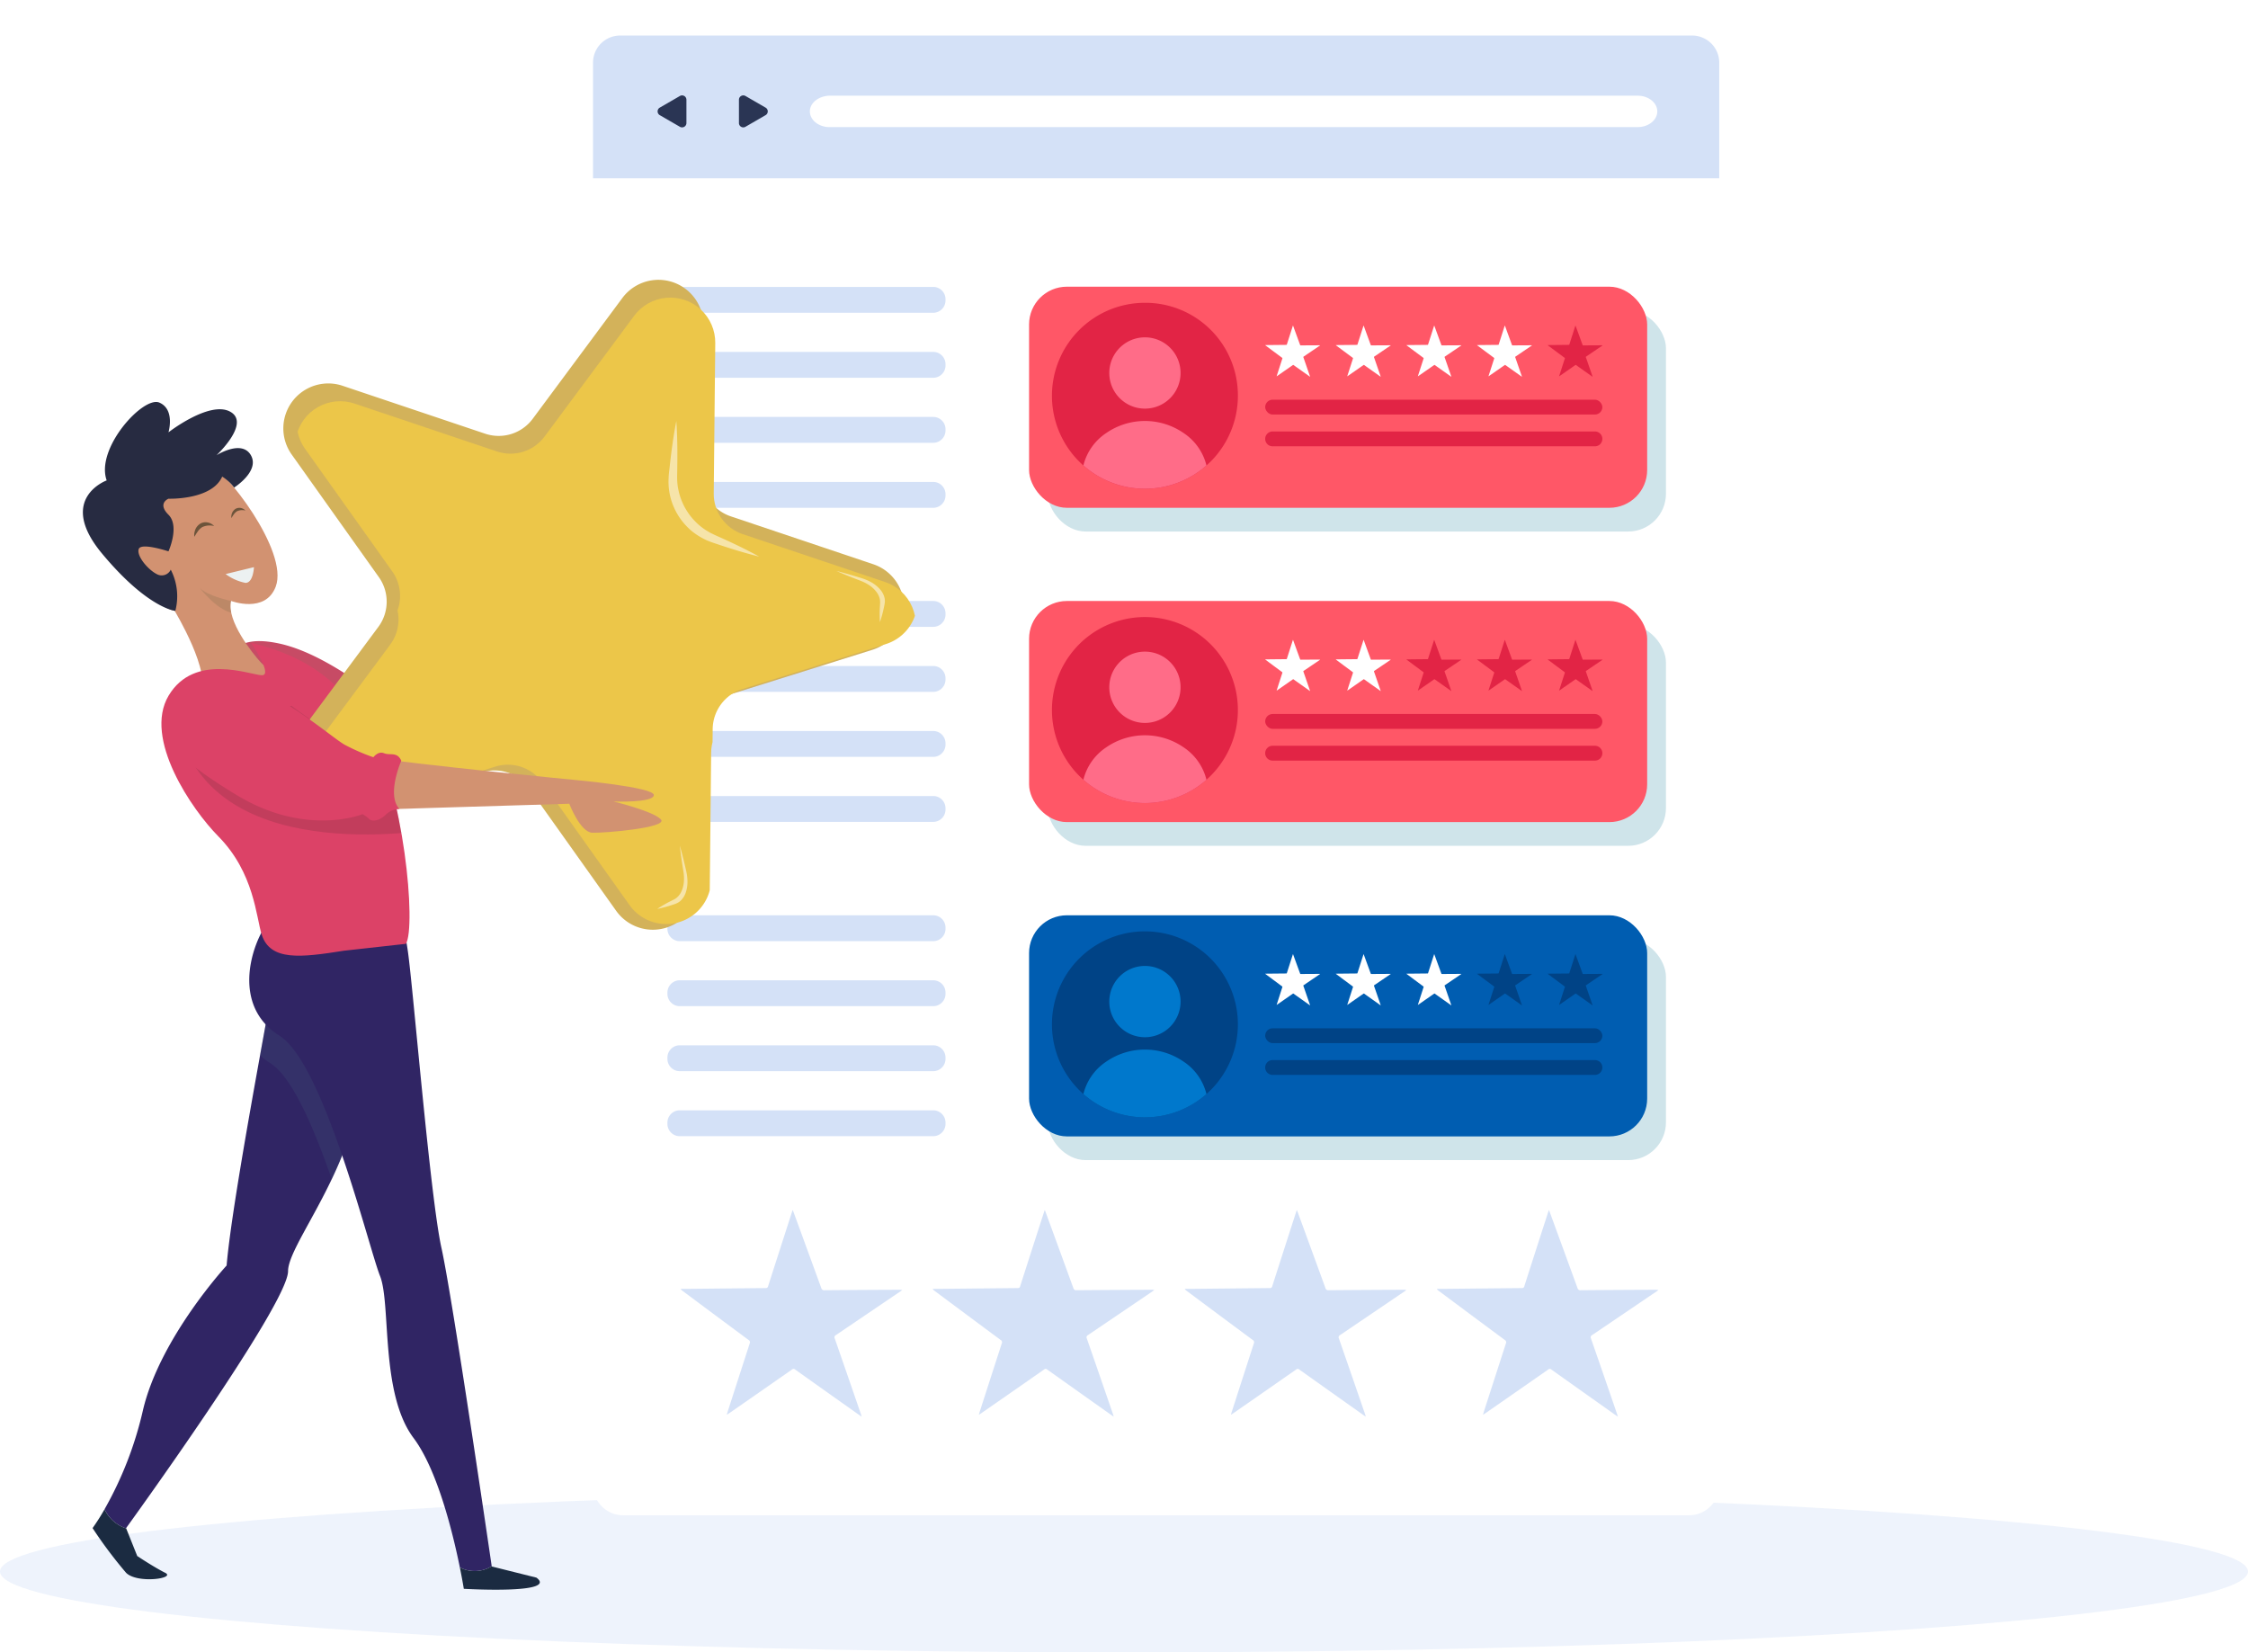 <svg xmlns="http://www.w3.org/2000/svg" xmlns:xlink="http://www.w3.org/1999/xlink" width="379.623" height="279.015" viewBox="0 0 379.623 279.015">
  <defs>
    <filter id="Rectangle_1980" x="91.146" y="0" width="208.186" height="264.865" filterUnits="userSpaceOnUse">
      <feOffset dy="3" input="SourceAlpha"/>
      <feGaussianBlur stdDeviation="3" result="blur"/>
      <feFlood flood-opacity="0.161"/>
      <feComposite operator="in" in2="blur"/>
      <feComposite in="SourceGraphic"/>
    </filter>
    <clipPath id="clip-path">
      <path id="Path_12005" data-name="Path 12005" d="M388.81,420.585a61.455,61.455,0,0,0,6.463-16.624c2.83-12.264,14.151-24.528,14.151-24.528.944-11.321,7.547-45.284,7.547-46.227,0,0,8.491-16.038,14.151,3.774s-11.321,37.736-11.321,43.4-27.358,43.4-27.358,43.4l.019.047A6.112,6.112,0,0,1,388.81,420.585Z" transform="translate(-388.81 -327.077)" fill="#302564"/>
    </clipPath>
    <clipPath id="clip-path-2">
      <path id="Path_12013" data-name="Path 12013" d="M430.841,281.264s-4.389-2.287-5.687-3.692-5.815-7-5.005-10.355c0,0,5.8,2.2,7.543-2.409,2.27-6-8.684-19.979-11.361-20.763s-8.626-4.4-14.222.112,2.439,23.794,8.5,24.711c0,0,6.5,10.735,4.252,14.209,0,0,9.245,3.931,12.732,1.362S430.841,281.264,430.841,281.264Z" transform="translate(-400.22 -241.93)" fill="#d29271"/>
    </clipPath>
    <clipPath id="clip-path-3">
      <path id="Path_12016" data-name="Path 12016" d="M411.631,326.277c-7.344,1.16-12.449,1.785-13.914-2.705-.938-2.876-1.238-10.455-7.343-16.619-4.389-4.431-12.726-16.478-8.375-23.753s13.681-3.518,15.709-3.437-1.813-5.489-1.813-5.489h0c10.059,2.431,15.431,7.018,19.742,14.326,6.191,10.494,8.184,33.711,6.429,36.518Z" transform="translate(-380.777 -274.274)" fill="#dc4267"/>
    </clipPath>
    <clipPath id="clip-path-4">
      <path id="Path_12026" data-name="Path 12026" d="M355.149,216.068l-15.134,20.394a7.158,7.158,0,0,1-8.029,2.519l-24.072-8.09a7.593,7.593,0,0,0-8.607,11.6l14.719,20.7a7.158,7.158,0,0,1-.084,8.415l-15.134,20.394a7.594,7.594,0,0,0,8.372,11.77l24.231-7.6a7.157,7.157,0,0,1,7.976,2.681l14.72,20.694a7.593,7.593,0,0,0,13.781-4.324l.256-25.395a7.158,7.158,0,0,1,5.014-6.758l24.231-7.6a7.594,7.594,0,0,0,.145-14.443l-24.072-8.09a7.159,7.159,0,0,1-4.878-6.858l.256-25.394A7.593,7.593,0,0,0,355.149,216.068Z" transform="translate(-295.278 -209.984)" fill="#d3b25a"/>
    </clipPath>
  </defs>
  <g id="Group_9737" data-name="Group 9737" transform="translate(-10932.001 -17641.764)">
    <g id="Group_9736" data-name="Group 9736" transform="translate(10928.57 17553.791)">
      <g id="OBJECTS" transform="translate(3.43 93.973)">
        <ellipse id="Ellipse_434" data-name="Ellipse 434" cx="189.812" cy="13.657" rx="189.812" ry="13.657" transform="translate(0 245.701)" fill="#d4e1f7" opacity="0.41"/>
        <g id="Group_5928" data-name="Group 5928" transform="translate(100.146 0)">
          <g transform="matrix(1, 0, 0, 1, -100.15, -6)" filter="url(#Rectangle_1980)">
            <path id="Rectangle_1980-2" data-name="Rectangle 1980" d="M5.1,0h179.98a5.1,5.1,0,0,1,5.1,5.1V241.761a5.1,5.1,0,0,1-5.1,5.1H5.1a5.1,5.1,0,0,1-5.1-5.1V5.1A5.1,5.1,0,0,1,5.1,0Z" transform="translate(100.15 6)" fill="#fff"/>
          </g>
          <g id="Group_5870" data-name="Group 5870" transform="translate(0 0)">
            <path id="Path_7763" data-name="Path 7763" d="M338.135,147.661v19.524H147.949V147.661a4.584,4.584,0,0,1,4.583-4.583H333.551A4.584,4.584,0,0,1,338.135,147.661Z" transform="translate(-147.949 -143.077)" fill="#d4e1f7"/>
            <path id="Path_7764" data-name="Path 7764" d="M328.495,154.383H192.165c-1.8,0-3.36,1.1-3.439,2.536-.084,1.522,1.441,2.777,3.335,2.777H328.495c1.844,0,3.338-1.189,3.338-2.656h0C331.833,155.572,330.339,154.383,328.495,154.383Z" transform="translate(-152.107 -144.23)" fill="#fff"/>
            <path id="Path_7765" data-name="Path 7765" d="M164.959,157.034V159a.733.733,0,0,1-1.1.635l-1.7-.983-1.7-.984a.733.733,0,0,1,0-1.27l1.7-.984,1.7-.984a.734.734,0,0,1,1.1.635Z" transform="translate(-149.187 -144.225)" fill="#2a3554"/>
            <path id="Path_7766" data-name="Path 7766" d="M175.388,157.034V159a.733.733,0,0,0,1.1.635l1.7-.983,1.7-.984a.733.733,0,0,0,0-1.27l-1.7-.984-1.7-.984a.734.734,0,0,0-1.1.635Z" transform="translate(-150.747 -144.225)" fill="#2a3554"/>
          </g>
          <g id="Group_5871" data-name="Group 5871" transform="translate(12.565 42.447)">
            <path id="Path_7767" data-name="Path 7767" d="M206.934,194.708H163.906a2.082,2.082,0,0,1-1.965-2.182h0a2.082,2.082,0,0,1,1.965-2.182h43.029a2.082,2.082,0,0,1,1.965,2.182h0A2.082,2.082,0,0,1,206.934,194.708Z" transform="translate(-161.941 -190.344)" fill="#d4e1f7"/>
            <path id="Path_7768" data-name="Path 7768" d="M206.934,206.932H163.906a2.082,2.082,0,0,1-1.965-2.182h0a2.082,2.082,0,0,1,1.965-2.182h43.029a2.082,2.082,0,0,1,1.965,2.182h0A2.082,2.082,0,0,1,206.934,206.932Z" transform="translate(-161.941 -191.591)" fill="#d4e1f7"/>
            <path id="Path_7769" data-name="Path 7769" d="M206.934,219.156H163.906a2.082,2.082,0,0,1-1.965-2.182h0a2.082,2.082,0,0,1,1.965-2.182h43.029a2.082,2.082,0,0,1,1.965,2.182h0A2.082,2.082,0,0,1,206.934,219.156Z" transform="translate(-161.941 -192.837)" fill="#d4e1f7"/>
            <path id="Path_7770" data-name="Path 7770" d="M206.934,231.38H163.906a2.082,2.082,0,0,1-1.965-2.182h0a2.082,2.082,0,0,1,1.965-2.182h43.029A2.082,2.082,0,0,1,208.9,229.2h0A2.082,2.082,0,0,1,206.934,231.38Z" transform="translate(-161.941 -194.084)" fill="#d4e1f7"/>
          </g>
          <g id="Group_5872" data-name="Group 5872" transform="translate(12.565 95.48)">
            <path id="Path_7771" data-name="Path 7771" d="M206.934,253.763H163.906a2.082,2.082,0,0,1-1.965-2.182h0a2.082,2.082,0,0,1,1.965-2.182h43.029a2.082,2.082,0,0,1,1.965,2.182h0A2.082,2.082,0,0,1,206.934,253.763Z" transform="translate(-161.941 -249.399)" fill="#d4e1f7"/>
            <path id="Path_7772" data-name="Path 7772" d="M206.934,265.987H163.906a2.082,2.082,0,0,1-1.965-2.182h0a2.082,2.082,0,0,1,1.965-2.182h43.029a2.082,2.082,0,0,1,1.965,2.182h0A2.082,2.082,0,0,1,206.934,265.987Z" transform="translate(-161.941 -250.646)" fill="#d4e1f7"/>
            <path id="Path_7773" data-name="Path 7773" d="M206.934,278.211H163.906a2.082,2.082,0,0,1-1.965-2.182h0a2.082,2.082,0,0,1,1.965-2.182h43.029a2.082,2.082,0,0,1,1.965,2.182h0A2.082,2.082,0,0,1,206.934,278.211Z" transform="translate(-161.941 -251.892)" fill="#d4e1f7"/>
            <path id="Path_7774" data-name="Path 7774" d="M206.934,290.435H163.906a2.082,2.082,0,0,1-1.965-2.182h0a2.082,2.082,0,0,1,1.965-2.182h43.029a2.082,2.082,0,0,1,1.965,2.182h0A2.082,2.082,0,0,1,206.934,290.435Z" transform="translate(-161.941 -253.139)" fill="#d4e1f7"/>
          </g>
          <g id="Group_5873" data-name="Group 5873" transform="translate(12.565 148.55)">
            <path id="Path_7775" data-name="Path 7775" d="M206.934,312.861H163.906a2.082,2.082,0,0,1-1.965-2.182h0a2.083,2.083,0,0,1,1.965-2.183h43.029a2.083,2.083,0,0,1,1.965,2.183h0A2.082,2.082,0,0,1,206.934,312.861Z" transform="translate(-161.941 -308.496)" fill="#d4e1f7"/>
            <path id="Path_7776" data-name="Path 7776" d="M206.934,325.085H163.906a2.082,2.082,0,0,1-1.965-2.182h0a2.082,2.082,0,0,1,1.965-2.182h43.029A2.081,2.081,0,0,1,208.9,322.9h0A2.082,2.082,0,0,1,206.934,325.085Z" transform="translate(-161.941 -309.743)" fill="#d4e1f7"/>
            <path id="Path_7777" data-name="Path 7777" d="M206.934,337.309H163.906a2.082,2.082,0,0,1-1.965-2.182h0a2.082,2.082,0,0,1,1.965-2.182h43.029a2.081,2.081,0,0,1,1.965,2.182h0A2.082,2.082,0,0,1,206.934,337.309Z" transform="translate(-161.941 -310.989)" fill="#d4e1f7"/>
            <path id="Path_7778" data-name="Path 7778" d="M206.934,349.533H163.906a2.082,2.082,0,0,1-1.965-2.182h0a2.082,2.082,0,0,1,1.965-2.182h43.029a2.082,2.082,0,0,1,1.965,2.182h0A2.082,2.082,0,0,1,206.934,349.533Z" transform="translate(-161.941 -312.236)" fill="#d4e1f7"/>
          </g>
          <g id="Group_5889" data-name="Group 5889" transform="translate(73.635 148.55)">
            <rect id="Rectangle_1981" data-name="Rectangle 1981" width="104.379" height="37.334" rx="6.38" transform="translate(3.173 4.006)" fill="#cfe4ea"/>
            <g id="Group_5888" data-name="Group 5888">
              <rect id="Rectangle_1982" data-name="Rectangle 1982" width="104.379" height="37.335" rx="6.38" fill="#005db1"/>
              <g id="Group_5875" data-name="Group 5875" transform="translate(3.868 2.724)">
                <g id="Group_5874" data-name="Group 5874">
                  <path id="Path_7779" data-name="Path 7779" d="M265.648,327.227a15.7,15.7,0,0,1-26.089,11.764,15.815,15.815,0,0,1-1.711-1.768,15.7,15.7,0,1,1,27.8-10Z" transform="translate(-234.253 -311.53)" fill="#004386"/>
                </g>
                <path id="Path_7780" data-name="Path 7780" d="M257.069,324.039a6.019,6.019,0,1,1-6.019-6.019A6.019,6.019,0,0,1,257.069,324.039Z" transform="translate(-235.352 -312.192)" fill="#0078cc"/>
                <path id="Path_7781" data-name="Path 7781" d="M260.944,341.257a15.7,15.7,0,0,1-20.783,0,9.208,9.208,0,0,1,3.857-5.474,11.5,11.5,0,0,1,13.07,0A9.207,9.207,0,0,1,260.944,341.257Z" transform="translate(-234.856 -313.795)" fill="#0078cc"/>
              </g>
              <g id="Group_5886" data-name="Group 5886" transform="translate(39.873 6.549)">
                <g id="Group_5878" data-name="Group 5878">
                  <g id="Group_5877" data-name="Group 5877">
                    <g id="Group_5876" data-name="Group 5876">
                      <path id="Path_7782" data-name="Path 7782" d="M276.282,324.378c.011-.041.017-.071.026-.1q.466-1.447.935-2.893a.11.11,0,0,0-.049-.147q-1.393-1.032-2.782-2.068a.2.2,0,0,1-.065-.072h.2q1.678-.018,3.359-.034a.1.1,0,0,0,.107-.082q.5-1.559,1-3.115c.006-.021.013-.041.026-.078.015.038.027.063.037.089q.582,1.591,1.163,3.183a.117.117,0,0,0,.135.092c1.043-.008,2.085-.013,3.128-.019a.445.445,0,0,1,.132.014l-.067.048q-1.355.92-2.712,1.837a.1.1,0,0,0-.049.145q.552,1.59,1.1,3.179c.008.025.014.051.028.1l-.122-.083q-1.334-.945-2.665-1.891a.1.1,0,0,0-.135,0q-1.319.92-2.641,1.837Z" transform="translate(-274.347 -315.789)" fill="#fff"/>
                    </g>
                  </g>
                </g>
                <g id="Group_5881" data-name="Group 5881" transform="translate(11.925)">
                  <g id="Group_5880" data-name="Group 5880">
                    <g id="Group_5879" data-name="Group 5879">
                      <path id="Path_7783" data-name="Path 7783" d="M289.561,324.378c.011-.041.017-.071.026-.1q.466-1.447.935-2.893a.111.111,0,0,0-.049-.147q-1.393-1.032-2.782-2.068a.2.2,0,0,1-.065-.072h.2q1.678-.018,3.359-.034a.1.1,0,0,0,.107-.082q.5-1.559,1-3.115l.027-.078c.015.038.027.063.037.089q.582,1.591,1.162,3.183a.119.119,0,0,0,.136.092c1.043-.008,2.085-.013,3.127-.019a.449.449,0,0,1,.133.014l-.067.048q-1.355.92-2.712,1.837a.1.1,0,0,0-.048.145q.552,1.59,1.1,3.179c.008.025.014.051.028.1l-.122-.083q-1.334-.945-2.664-1.891a.1.1,0,0,0-.136,0q-1.32.92-2.642,1.837Z" transform="translate(-287.626 -315.789)" fill="#fff"/>
                    </g>
                  </g>
                </g>
                <g id="Group_5882" data-name="Group 5882" transform="translate(23.85)">
                  <path id="Path_7784" data-name="Path 7784" d="M302.84,324.378c.011-.041.017-.071.026-.1q.466-1.447.935-2.893a.11.11,0,0,0-.05-.147q-1.392-1.032-2.781-2.068a.2.2,0,0,1-.065-.072h.2q1.68-.018,3.359-.034a.1.1,0,0,0,.107-.082q.5-1.559,1-3.115l.027-.078c.015.038.027.063.037.089q.582,1.591,1.162,3.183a.118.118,0,0,0,.136.092c1.042-.008,2.084-.013,3.127-.019a.441.441,0,0,1,.132.014l-.066.048q-1.355.92-2.712,1.837a.1.1,0,0,0-.048.145q.552,1.59,1.1,3.179c.009.025.015.051.028.1l-.121-.083q-1.334-.945-2.665-1.891a.1.1,0,0,0-.135,0q-1.32.92-2.642,1.837Z" transform="translate(-300.905 -315.789)" fill="#fff"/>
                </g>
                <g id="Group_5884" data-name="Group 5884" transform="translate(35.774)">
                  <g id="Group_5883" data-name="Group 5883">
                    <path id="Path_7785" data-name="Path 7785" d="M316.118,324.378c.012-.041.018-.071.027-.1q.466-1.447.934-2.893a.109.109,0,0,0-.049-.147q-1.393-1.032-2.781-2.068a.2.2,0,0,1-.065-.072h.2q1.68-.018,3.359-.034a.1.1,0,0,0,.107-.082q.5-1.559,1-3.115l.027-.078c.015.038.027.063.037.089q.582,1.591,1.162,3.183a.118.118,0,0,0,.136.092c1.042-.008,2.084-.013,3.127-.019a.441.441,0,0,1,.132.014c-.023.016-.044.032-.067.048q-1.355.92-2.711,1.837a.1.1,0,0,0-.048.145q.552,1.59,1.1,3.179c.009.025.015.051.028.1l-.121-.083q-1.334-.945-2.665-1.891a.1.1,0,0,0-.135,0q-1.32.92-2.642,1.837Z" transform="translate(-314.184 -315.789)" fill="#004386"/>
                  </g>
                </g>
                <g id="Group_5885" data-name="Group 5885" transform="translate(47.699)">
                  <path id="Path_7786" data-name="Path 7786" d="M329.4,324.378c.012-.041.018-.071.027-.1q.466-1.447.934-2.893a.11.11,0,0,0-.049-.147q-1.393-1.032-2.781-2.068a.2.2,0,0,1-.065-.072h.2q1.68-.018,3.359-.034a.1.1,0,0,0,.108-.082q.5-1.559,1-3.115c.006-.021.014-.041.026-.078.016.038.028.063.037.089q.583,1.591,1.163,3.183a.118.118,0,0,0,.135.092c1.043-.008,2.085-.013,3.128-.019a.44.44,0,0,1,.132.014c-.022.016-.044.032-.067.048q-1.355.92-2.711,1.837a.1.1,0,0,0-.048.145q.552,1.59,1.1,3.179c.009.025.015.051.028.1l-.122-.083q-1.332-.945-2.664-1.891a.1.1,0,0,0-.135,0q-1.32.92-2.642,1.837Z" transform="translate(-327.463 -315.789)" fill="#004386"/>
                </g>
              </g>
              <g id="Group_5887" data-name="Group 5887" transform="translate(39.873 19.081)">
                <rect id="Rectangle_1983" data-name="Rectangle 1983" width="56.94" height="2.504" rx="1.252" transform="translate(0)" fill="#004386"/>
                <path id="Path_7787" data-name="Path 7787" d="M330.035,335.72H275.6a1.252,1.252,0,0,0-1.252,1.252h0a1.252,1.252,0,0,0,1.252,1.252h54.436a1.252,1.252,0,0,0,1.252-1.252h0A1.252,1.252,0,0,0,330.035,335.72Z" transform="translate(-274.347 -330.354)" fill="#004386"/>
              </g>
            </g>
          </g>
          <g id="Group_5908" data-name="Group 5908" transform="translate(73.635 42.409)">
            <rect id="Rectangle_1984" data-name="Rectangle 1984" width="104.379" height="37.334" rx="6.38" transform="translate(3.173 4.006)" fill="#cfe4ea"/>
            <g id="Group_5907" data-name="Group 5907">
              <rect id="Rectangle_1985" data-name="Rectangle 1985" width="104.379" height="37.334" rx="6.38" fill="#ff5767"/>
              <g id="Group_5891" data-name="Group 5891" transform="translate(3.868 2.725)">
                <g id="Group_5890" data-name="Group 5890">
                  <path id="Path_7788" data-name="Path 7788" d="M265.648,209.032a15.7,15.7,0,1,1-15.7-15.7A15.623,15.623,0,0,1,265.648,209.032Z" transform="translate(-234.253 -193.336)" fill="#e22445"/>
                </g>
                <path id="Path_7789" data-name="Path 7789" d="M257.069,205.844a6.019,6.019,0,1,1-6.019-6.019A6.02,6.02,0,0,1,257.069,205.844Z" transform="translate(-235.352 -193.998)" fill="#ff6c88"/>
                <path id="Path_7790" data-name="Path 7790" d="M260.944,223.062a15.7,15.7,0,0,1-20.783,0,9.209,9.209,0,0,1,3.857-5.474,11.5,11.5,0,0,1,13.07,0A9.208,9.208,0,0,1,260.944,223.062Z" transform="translate(-234.856 -195.601)" fill="#ff6c88"/>
              </g>
              <g id="Group_5905" data-name="Group 5905" transform="translate(39.873 6.549)">
                <g id="Group_5894" data-name="Group 5894">
                  <g id="Group_5893" data-name="Group 5893">
                    <g id="Group_5892" data-name="Group 5892">
                      <path id="Path_7791" data-name="Path 7791" d="M276.282,206.183c.011-.041.017-.07.026-.1q.466-1.447.935-2.893a.11.11,0,0,0-.049-.147q-1.393-1.032-2.782-2.068a.2.2,0,0,1-.065-.072h.2q1.678-.017,3.359-.034a.1.1,0,0,0,.107-.082q.5-1.559,1-3.115c.006-.021.013-.041.026-.077.015.037.027.062.037.088q.582,1.591,1.163,3.183a.119.119,0,0,0,.135.093c1.043-.009,2.085-.013,3.128-.019a.413.413,0,0,1,.132.013l-.067.048q-1.355.92-2.712,1.837a.1.1,0,0,0-.049.145q.552,1.588,1.1,3.178c.008.025.014.052.028.1l-.122-.084q-1.334-.944-2.665-1.89a.1.1,0,0,0-.135,0q-1.319.92-2.641,1.837Z" transform="translate(-274.347 -197.595)" fill="#fff"/>
                    </g>
                  </g>
                </g>
                <g id="Group_5897" data-name="Group 5897" transform="translate(11.925)">
                  <g id="Group_5896" data-name="Group 5896">
                    <g id="Group_5895" data-name="Group 5895">
                      <path id="Path_7792" data-name="Path 7792" d="M289.561,206.183c.011-.041.017-.07.026-.1q.466-1.447.935-2.893a.111.111,0,0,0-.049-.147q-1.393-1.032-2.782-2.068a.2.2,0,0,1-.065-.072h.2q1.678-.017,3.359-.034a.1.1,0,0,0,.107-.082q.5-1.559,1-3.115l.027-.077c.015.037.027.062.037.088q.582,1.591,1.162,3.183a.12.12,0,0,0,.136.093c1.043-.009,2.085-.013,3.127-.019a.417.417,0,0,1,.133.013l-.067.048q-1.355.92-2.712,1.837a.1.1,0,0,0-.048.145q.552,1.588,1.1,3.178c.008.025.014.052.028.1l-.122-.084q-1.334-.944-2.664-1.89a.1.1,0,0,0-.136,0q-1.32.92-2.642,1.837Z" transform="translate(-287.626 -197.595)" fill="#fff"/>
                    </g>
                  </g>
                </g>
                <g id="Group_5900" data-name="Group 5900" transform="translate(23.85)">
                  <g id="Group_5899" data-name="Group 5899">
                    <g id="Group_5898" data-name="Group 5898">
                      <path id="Path_7793" data-name="Path 7793" d="M302.84,206.183c.011-.041.017-.07.026-.1q.466-1.447.935-2.893a.11.11,0,0,0-.05-.147q-1.392-1.032-2.781-2.068a.2.2,0,0,1-.065-.072h.2q1.68-.017,3.359-.034a.1.1,0,0,0,.107-.082q.5-1.559,1-3.115l.027-.077c.015.037.027.062.037.088q.582,1.591,1.162,3.183a.119.119,0,0,0,.136.093c1.042-.009,2.084-.013,3.127-.019a.41.41,0,0,1,.132.013l-.066.048q-1.355.92-2.712,1.837a.1.1,0,0,0-.048.145q.552,1.588,1.1,3.178c.009.025.015.052.028.1l-.121-.084q-1.334-.944-2.665-1.89a.1.1,0,0,0-.135,0q-1.32.92-2.642,1.837Z" transform="translate(-300.905 -197.595)" fill="#fff"/>
                    </g>
                  </g>
                </g>
                <g id="Group_5903" data-name="Group 5903" transform="translate(35.774)">
                  <g id="Group_5902" data-name="Group 5902">
                    <g id="Group_5901" data-name="Group 5901">
                      <path id="Path_7794" data-name="Path 7794" d="M316.118,206.183c.012-.041.018-.07.027-.1q.466-1.447.934-2.893a.109.109,0,0,0-.049-.147q-1.393-1.032-2.781-2.068a.2.2,0,0,1-.065-.072h.2q1.68-.017,3.359-.034a.1.1,0,0,0,.107-.082q.5-1.559,1-3.115l.027-.077c.015.037.027.062.037.088q.582,1.591,1.162,3.183a.119.119,0,0,0,.136.093c1.042-.009,2.084-.013,3.127-.019a.41.41,0,0,1,.132.013c-.023.016-.044.032-.067.048q-1.355.92-2.711,1.837a.1.1,0,0,0-.048.145q.552,1.588,1.1,3.178c.009.025.015.052.028.1l-.121-.084q-1.334-.944-2.665-1.89a.1.1,0,0,0-.135,0q-1.32.92-2.642,1.837Z" transform="translate(-314.184 -197.595)" fill="#fff"/>
                    </g>
                  </g>
                </g>
                <g id="Group_5904" data-name="Group 5904" transform="translate(47.699)">
                  <path id="Path_7795" data-name="Path 7795" d="M329.4,206.183c.012-.041.018-.07.027-.1q.466-1.447.934-2.893a.11.11,0,0,0-.049-.147q-1.393-1.032-2.781-2.068a.2.2,0,0,1-.065-.072h.2q1.68-.017,3.359-.034a.1.1,0,0,0,.108-.082q.5-1.559,1-3.115c.006-.021.014-.041.026-.077.016.037.028.062.037.088q.583,1.591,1.163,3.183a.119.119,0,0,0,.135.093c1.043-.009,2.085-.013,3.128-.019a.409.409,0,0,1,.132.013c-.022.016-.044.032-.067.048q-1.355.92-2.711,1.837a.1.1,0,0,0-.048.145q.552,1.588,1.1,3.178c.009.025.015.052.028.1l-.122-.084q-1.332-.944-2.664-1.89a.1.1,0,0,0-.135,0q-1.32.92-2.642,1.837Z" transform="translate(-327.463 -197.595)" fill="#e22445"/>
                </g>
              </g>
              <g id="Group_5906" data-name="Group 5906" transform="translate(39.873 19.081)">
                <rect id="Rectangle_1986" data-name="Rectangle 1986" width="56.94" height="2.504" rx="1.252" transform="translate(0)" fill="#e22445"/>
                <path id="Path_7796" data-name="Path 7796" d="M330.035,217.525H275.6a1.252,1.252,0,0,0-1.252,1.252h0a1.252,1.252,0,0,0,1.252,1.252h54.436a1.252,1.252,0,0,0,1.252-1.252h0A1.252,1.252,0,0,0,330.035,217.525Z" transform="translate(-274.347 -212.159)" fill="#e22445"/>
              </g>
            </g>
          </g>
          <g id="Group_5925" data-name="Group 5925" transform="translate(73.635 95.48)">
            <rect id="Rectangle_1987" data-name="Rectangle 1987" width="104.379" height="37.334" rx="6.38" transform="translate(3.173 4.006)" fill="#cfe4ea"/>
            <g id="Group_5924" data-name="Group 5924">
              <rect id="Rectangle_1988" data-name="Rectangle 1988" width="104.379" height="37.334" rx="6.38" fill="#ff5767"/>
              <g id="Group_5910" data-name="Group 5910" transform="translate(3.868 2.724)">
                <g id="Group_5909" data-name="Group 5909">
                  <path id="Path_7797" data-name="Path 7797" d="M265.648,268.129a15.7,15.7,0,0,1-26.089,11.765,15.841,15.841,0,0,1-1.711-1.769,15.7,15.7,0,1,1,27.8-10Z" transform="translate(-234.253 -252.433)" fill="#e22445"/>
                </g>
                <path id="Path_7798" data-name="Path 7798" d="M257.069,264.942a6.019,6.019,0,1,1-6.019-6.02A6.019,6.019,0,0,1,257.069,264.942Z" transform="translate(-235.352 -253.095)" fill="#ff6c88"/>
                <path id="Path_7799" data-name="Path 7799" d="M260.944,282.16a15.7,15.7,0,0,1-20.783,0,9.212,9.212,0,0,1,3.857-5.475,11.5,11.5,0,0,1,13.07,0A9.21,9.21,0,0,1,260.944,282.16Z" transform="translate(-234.856 -254.698)" fill="#ff6c88"/>
              </g>
              <g id="Group_5922" data-name="Group 5922" transform="translate(39.873 6.549)">
                <g id="Group_5913" data-name="Group 5913">
                  <g id="Group_5912" data-name="Group 5912">
                    <g id="Group_5911" data-name="Group 5911">
                      <path id="Path_7800" data-name="Path 7800" d="M276.282,265.28c.011-.04.017-.07.026-.1q.466-1.448.935-2.894a.109.109,0,0,0-.049-.146q-1.393-1.032-2.782-2.068a.206.206,0,0,1-.065-.072h.2q1.678-.019,3.359-.034c.065,0,.088-.022.107-.083q.5-1.557,1-3.114c.006-.021.013-.041.026-.078.015.038.027.063.037.089q.582,1.59,1.163,3.182a.118.118,0,0,0,.135.093q1.564-.012,3.128-.019a.472.472,0,0,1,.132.013l-.067.049q-1.355.919-2.712,1.836a.1.1,0,0,0-.049.145q.552,1.588,1.1,3.179c.008.025.014.051.028.1-.052-.035-.087-.058-.122-.084q-1.334-.944-2.665-1.89a.1.1,0,0,0-.135,0q-1.319.921-2.641,1.837Z" transform="translate(-274.347 -256.692)" fill="#fff"/>
                    </g>
                  </g>
                </g>
                <g id="Group_5916" data-name="Group 5916" transform="translate(11.925)">
                  <g id="Group_5915" data-name="Group 5915">
                    <g id="Group_5914" data-name="Group 5914">
                      <path id="Path_7801" data-name="Path 7801" d="M289.561,265.28c.011-.04.017-.07.026-.1q.466-1.448.935-2.894a.11.11,0,0,0-.049-.146q-1.393-1.032-2.782-2.068a.2.2,0,0,1-.065-.072h.2q1.678-.019,3.359-.034a.1.1,0,0,0,.107-.083q.5-1.557,1-3.114l.027-.078c.015.038.027.063.037.089q.582,1.59,1.162,3.182a.119.119,0,0,0,.136.093q1.564-.012,3.127-.019a.476.476,0,0,1,.133.013l-.067.049q-1.355.919-2.712,1.836a.1.1,0,0,0-.048.145q.552,1.588,1.1,3.179c.008.025.014.051.028.1-.052-.035-.087-.058-.122-.084q-1.334-.944-2.664-1.89a.1.1,0,0,0-.136,0q-1.32.921-2.642,1.837C289.627,265.237,289.6,265.255,289.561,265.28Z" transform="translate(-287.626 -256.692)" fill="#fff"/>
                    </g>
                  </g>
                </g>
                <g id="Group_5918" data-name="Group 5918" transform="translate(23.85)">
                  <g id="Group_5917" data-name="Group 5917">
                    <path id="Path_7802" data-name="Path 7802" d="M302.84,265.28c.011-.04.017-.07.026-.1q.466-1.448.935-2.894a.109.109,0,0,0-.05-.146q-1.392-1.032-2.781-2.068A.205.205,0,0,1,300.9,260h.2q1.68-.019,3.359-.034a.1.1,0,0,0,.107-.083q.5-1.557,1-3.114l.027-.078c.015.038.027.063.037.089q.582,1.59,1.162,3.182a.119.119,0,0,0,.136.093q1.563-.012,3.127-.019a.467.467,0,0,1,.132.013l-.066.049q-1.355.919-2.712,1.836a.1.1,0,0,0-.048.145q.552,1.588,1.1,3.179c.009.025.015.051.028.1-.051-.035-.087-.058-.121-.084q-1.334-.944-2.665-1.89a.1.1,0,0,0-.135,0q-1.32.921-2.642,1.837C302.906,265.237,302.878,265.255,302.84,265.28Z" transform="translate(-300.905 -256.692)" fill="#e22445"/>
                  </g>
                </g>
                <g id="Group_5920" data-name="Group 5920" transform="translate(35.774)">
                  <g id="Group_5919" data-name="Group 5919">
                    <path id="Path_7803" data-name="Path 7803" d="M316.118,265.28c.012-.04.018-.07.027-.1q.466-1.448.934-2.894a.108.108,0,0,0-.049-.146q-1.393-1.032-2.781-2.068a.207.207,0,0,1-.065-.072h.2q1.68-.019,3.359-.034a.1.1,0,0,0,.107-.083q.5-1.557,1-3.114l.027-.078c.015.038.027.063.037.089q.582,1.59,1.162,3.182a.119.119,0,0,0,.136.093q1.563-.012,3.127-.019a.467.467,0,0,1,.132.013l-.067.049q-1.355.919-2.711,1.836a.1.1,0,0,0-.048.145q.552,1.588,1.1,3.179c.009.025.015.051.028.1-.051-.035-.087-.058-.121-.084q-1.334-.944-2.665-1.89a.1.1,0,0,0-.135,0q-1.32.921-2.642,1.837C316.184,265.237,316.157,265.255,316.118,265.28Z" transform="translate(-314.184 -256.692)" fill="#e22445"/>
                  </g>
                </g>
                <g id="Group_5921" data-name="Group 5921" transform="translate(47.699)">
                  <path id="Path_7804" data-name="Path 7804" d="M329.4,265.28c.012-.04.018-.07.027-.1q.466-1.448.934-2.894a.109.109,0,0,0-.049-.146q-1.393-1.032-2.781-2.068a.2.2,0,0,1-.065-.072h.2q1.68-.019,3.359-.034a.1.1,0,0,0,.108-.083q.5-1.557,1-3.114c.006-.021.014-.041.026-.078.016.038.028.063.037.089q.583,1.59,1.163,3.182a.118.118,0,0,0,.135.093q1.564-.012,3.128-.019a.467.467,0,0,1,.132.013l-.067.049q-1.355.919-2.711,1.836a.1.1,0,0,0-.048.145q.552,1.588,1.1,3.179c.009.025.015.051.028.1-.051-.035-.087-.058-.122-.084q-1.332-.944-2.664-1.89a.1.1,0,0,0-.135,0q-1.32.921-2.642,1.837Z" transform="translate(-327.463 -256.692)" fill="#e22445"/>
                </g>
              </g>
              <g id="Group_5923" data-name="Group 5923" transform="translate(39.873 19.081)">
                <rect id="Rectangle_1989" data-name="Rectangle 1989" width="56.94" height="2.504" rx="1.252" transform="translate(0)" fill="#e22445"/>
                <path id="Path_7805" data-name="Path 7805" d="M330.035,276.622H275.6a1.252,1.252,0,0,0-1.252,1.252h0a1.253,1.253,0,0,0,1.252,1.253h54.436a1.252,1.252,0,0,0,1.252-1.253h0A1.252,1.252,0,0,0,330.035,276.622Z" transform="translate(-274.347 -271.256)" fill="#e22445"/>
              </g>
            </g>
          </g>
          <g id="Group_5927" data-name="Group 5927" transform="translate(14.798 198.313)">
            <g id="Group_5926" data-name="Group 5926">
              <path id="Path_7806" data-name="Path 7806" d="M172.218,398.494c.044-.166.069-.284.106-.4q1.878-5.829,3.764-11.652a.444.444,0,0,0-.2-.594q-5.608-4.153-11.2-8.326a.814.814,0,0,1-.26-.29c.271,0,.543,0,.814,0q6.763-.07,13.526-.137a.385.385,0,0,0,.432-.33q2.008-6.275,4.036-12.543c.028-.084.057-.168.107-.315.063.152.11.253.148.358q2.345,6.4,4.681,12.814a.478.478,0,0,0,.543.376q6.3-.051,12.594-.076a1.8,1.8,0,0,1,.533.056c-.091.064-.18.13-.271.192q-5.457,3.7-10.918,7.4a.416.416,0,0,0-.2.585q2.225,6.4,4.425,12.8c.035.1.059.208.112.392-.207-.142-.351-.237-.491-.336q-5.367-3.8-10.729-7.613a.393.393,0,0,0-.544-.005q-5.314,3.707-10.637,7.4C172.482,398.321,172.373,398.391,172.218,398.494Z" transform="translate(-164.427 -363.91)" fill="#d4e1f7"/>
              <path id="Path_7807" data-name="Path 7807" d="M219.619,398.494c.045-.166.07-.284.107-.4q1.876-5.829,3.763-11.652a.444.444,0,0,0-.2-.594q-5.608-4.153-11.2-8.326a.808.808,0,0,1-.26-.29c.272,0,.543,0,.815,0q6.763-.07,13.526-.137a.383.383,0,0,0,.431-.33q2.008-6.275,4.037-12.543c.027-.084.057-.168.107-.315.063.152.11.253.148.358q2.344,6.4,4.68,12.814a.479.479,0,0,0,.544.376q6.3-.051,12.594-.076a1.791,1.791,0,0,1,.532.056c-.09.064-.179.13-.271.192q-5.455,3.7-10.918,7.4a.415.415,0,0,0-.2.585q2.224,6.4,4.424,12.8c.035.1.06.208.112.392-.207-.142-.35-.237-.49-.336q-5.368-3.8-10.73-7.613a.393.393,0,0,0-.544-.005q-5.313,3.707-10.637,7.4C219.884,398.321,219.774,398.391,219.619,398.494Z" transform="translate(-169.261 -363.91)" fill="#d4e1f7"/>
              <path id="Path_7808" data-name="Path 7808" d="M267.021,398.494c.044-.166.069-.284.106-.4q1.878-5.829,3.764-11.652a.444.444,0,0,0-.2-.594q-5.608-4.153-11.2-8.326a.814.814,0,0,1-.26-.29c.271,0,.543,0,.815,0q6.763-.07,13.526-.137a.385.385,0,0,0,.432-.33q2.008-6.275,4.036-12.543c.028-.084.057-.168.107-.315.063.152.11.253.148.358q2.345,6.4,4.681,12.814a.478.478,0,0,0,.543.376q6.3-.051,12.594-.076a1.8,1.8,0,0,1,.533.056c-.091.064-.18.13-.271.192q-5.457,3.7-10.918,7.4a.415.415,0,0,0-.2.585q2.224,6.4,4.424,12.8c.035.1.059.208.112.392-.207-.142-.351-.237-.491-.336q-5.367-3.8-10.73-7.613a.393.393,0,0,0-.544-.005q-5.314,3.707-10.637,7.4C267.285,398.321,267.176,398.391,267.021,398.494Z" transform="translate(-174.095 -363.91)" fill="#d4e1f7"/>
              <path id="Path_7809" data-name="Path 7809" d="M314.422,398.494c.045-.166.07-.284.107-.4q1.876-5.829,3.763-11.652a.444.444,0,0,0-.2-.594q-5.608-4.153-11.2-8.326a.809.809,0,0,1-.26-.29c.272,0,.543,0,.815,0q6.763-.07,13.526-.137a.383.383,0,0,0,.431-.33q2.008-6.275,4.037-12.543c.027-.084.057-.168.107-.315.063.152.11.253.148.358q2.344,6.4,4.681,12.814a.479.479,0,0,0,.544.376q6.3-.051,12.594-.076a1.791,1.791,0,0,1,.532.056c-.09.064-.179.13-.27.192q-5.457,3.7-10.919,7.4a.415.415,0,0,0-.2.585q2.224,6.4,4.424,12.8c.035.1.06.208.112.392-.207-.142-.35-.237-.49-.336q-5.368-3.8-10.73-7.613a.393.393,0,0,0-.544-.005q-5.313,3.707-10.637,7.4C314.687,398.321,314.577,398.391,314.422,398.494Z" transform="translate(-178.929 -363.91)" fill="#d4e1f7"/>
            </g>
          </g>
        </g>
      </g>
    </g>
    <g id="Group_9735" data-name="Group 9735" transform="translate(10946 17689)">
      <g id="Group_9601" data-name="Group 9601" transform="translate(3.657 114.094)">
        <path id="Path_12003" data-name="Path 12003" d="M388.81,420.585a61.455,61.455,0,0,0,6.463-16.624c2.83-12.264,14.151-24.528,14.151-24.528.944-11.321,7.547-45.284,7.547-46.227,0,0,8.491-16.038,14.151,3.774s-11.321,37.736-11.321,43.4-27.358,43.4-27.358,43.4l.019.047A6.112,6.112,0,0,1,388.81,420.585Z" transform="translate(-388.81 -327.077)" fill="#302564"/>
        <g id="Group_9600" data-name="Group 9600" clip-path="url(#clip-path)">
          <path id="Path_12004" data-name="Path 12004" d="M372.866,325.118c8.06,0,16.619-10.049,16.619-10.049s3.865,2.706,5.757,16.046c.889,6.266,3.774,41.51,5.66,50,1.855,8.348,8.27,52.262,8.485,53.734a5.481,5.481,0,0,1-5.379.206c-1.143-5.634-3.75-16.434-7.823-21.864-5.66-7.547-3.773-22.642-5.66-27.359s-9.439-35.841-16.981-40.566C363.59,339.031,370.934,325.118,372.866,325.118Z" transform="translate(-345.553 -327.077)" fill="#44627d" opacity="0.21" style="mix-blend-mode: multiply;isolation: isolate"/>
        </g>
      </g>
      <path id="Path_12006" data-name="Path 12006" d="M423.732,420.585a6.112,6.112,0,0,0,3.652,3.234l1.868,4.67s2.83,1.887,4.717,2.83-4.717,1.887-6.6,0a75.2,75.2,0,0,1-5.66-7.547A34.757,34.757,0,0,0,423.732,420.585Z" transform="translate(-420.075 -212.983)" fill="#1b2b41"/>
      <path id="Path_12007" data-name="Path 12007" d="M371.32,320.48c8.06,0,16.619-10.049,16.619-10.049s3.865,2.706,5.757,16.047c.889,6.265,3.774,41.509,5.66,50,1.855,8.348,8.27,52.261,8.485,53.733a5.482,5.482,0,0,1-5.38.206c-1.142-5.634-3.749-16.434-7.822-21.864-5.66-7.547-3.773-22.641-5.66-27.359S379.54,345.353,372,340.629C362.044,334.394,369.388,320.48,371.32,320.48Z" transform="translate(-338.804 -212.983)" fill="#302564"/>
      <path id="Path_12008" data-name="Path 12008" d="M364.149,430.211l.006.04,7.547,1.887c3.774,2.83-12.264,1.887-12.264,1.887s-.223-1.412-.669-3.608A5.482,5.482,0,0,0,364.149,430.211Z" transform="translate(-295.112 -212.983)" fill="#1b2b41"/>
      <path id="Path_12009" data-name="Path 12009" d="M396.484,292.26s-20.674-3.648-32.1-6.188c0,0-7.582-8.941-15.306-8.106-4.979.538-13.023,4.715-3.541,8.782s16.721,7.28,16.721,7.28l33.231,1.631s1.25,4.255,2.984,4.462,11.123.159,10.105-1.135-6.661-3.143-6.661-3.143,5.782.691,5.92-.465-11.355-3.118-11.355-3.118" transform="translate(-313.859 -212.984)" fill="#e9be84"/>
      <path id="Path_12010" data-name="Path 12010" d="M413.377,288.015s-2.691,4.2-.578,6.355a3.363,3.363,0,0,0-2.236.933c-1.139,1-2.236.959-2.588.6a5.312,5.312,0,0,0-1.07-.741s-8.931,3.486-20.034-2.892-13.16-9.95-11.586-12.681,2.106-6.9,10.1-5.185,16.493,9.036,18.646,10.169a32.96,32.96,0,0,0,4.6,1.915s.749-.986,1.707-.608S412.7,286.592,413.377,288.015Z" transform="translate(-352.261 -212.984)" fill="#c74b65"/>
      <g id="Group_9603" data-name="Group 9603" transform="translate(5.089 28.946)">
        <path id="Path_12011" data-name="Path 12011" d="M430.841,281.264s-4.389-2.287-5.687-3.692-5.815-7-5.005-10.355c0,0,5.8,2.2,7.543-2.409,2.27-6-8.684-19.979-11.361-20.763s-8.626-4.4-14.222.112,2.439,23.794,8.5,24.711c0,0,6.5,10.735,4.252,14.209,0,0,9.245,3.931,12.732,1.362S430.841,281.264,430.841,281.264Z" transform="translate(-400.22 -241.93)" fill="#d29271"/>
        <g id="Group_9602" data-name="Group 9602" transform="translate(0)" clip-path="url(#clip-path-2)">
          <path id="Path_12012" data-name="Path 12012" d="M415.529,268.622l-1.3-1.4s-4.029-.838-5.327-2.243c0,0,3.219,4.19,5.923,4.3S415.529,268.622,415.529,268.622Z" transform="translate(-394.301 -241.93)" fill="#866e4f" opacity="0.29" style="mix-blend-mode: multiply;isolation: isolate"/>
        </g>
      </g>
      <g id="Group_9605" data-name="Group 9605" transform="translate(13.258 61.29)">
        <path id="Path_12014" data-name="Path 12014" d="M411.631,326.277c-7.344,1.16-12.449,1.785-13.914-2.705-.938-2.876-1.238-10.455-7.343-16.619-4.389-4.431-12.726-16.478-8.375-23.753s13.681-3.518,15.709-3.437-1.813-5.489-1.813-5.489h0c10.059,2.431,15.431,7.018,19.742,14.326,6.191,10.494,8.184,33.711,6.429,36.518Z" transform="translate(-380.777 -274.274)" fill="#dc4267"/>
        <g id="Group_9604" data-name="Group 9604" transform="translate(0)" clip-path="url(#clip-path-3)">
          <path id="Path_12015" data-name="Path 12015" d="M423.091,305.388s-35.722,7.362-44.422-13.44h0l17.975-7.025s11.329,9.031,18.819,7.975S423.091,305.388,423.091,305.388Z" transform="translate(-374.681 -274.274)" fill="#5b2a36" opacity="0.2" style="mix-blend-mode: multiply;isolation: isolate"/>
        </g>
      </g>
      <path id="Path_12017" data-name="Path 12017" d="M417.137,254.575a1.962,1.962,0,0,0-1.065-.6,1.8,1.8,0,0,0-1.3.206,2.143,2.143,0,0,0-.823,1,3.76,3.76,0,0,0-.16.594,3.838,3.838,0,0,0-.009.606,4.631,4.631,0,0,0,.32-.494l.31-.452a2.762,2.762,0,0,1,.707-.677A2.95,2.95,0,0,1,417.137,254.575Z" transform="translate(-394.973 -212.984)" fill="#6c543b"/>
      <path id="Path_12018" data-name="Path 12018" d="M410.874,251.956a1.409,1.409,0,0,0-.755-.428,1.273,1.273,0,0,0-.922.146,1.526,1.526,0,0,0-.584.71,2.7,2.7,0,0,0-.113.421,3.644,3.644,0,0,0-.007.43c.161-.241.3-.466.447-.671a1.984,1.984,0,0,1,.5-.48A2.086,2.086,0,0,1,410.874,251.956Z" transform="translate(-383.428 -212.984)" fill="#6c543b"/>
      <path id="Path_12021" data-name="Path 12021" d="M432.776,248.073s4.373-2.753,2.827-5.458-5.8,0-5.8,0,5.8-5.411,2.319-7.344-10.435,3.479-10.435,3.479,1.159-3.865-1.546-5.024-10.822,7.729-8.889,13.14c0,0-8.5,3.092-.773,12.368s12.367,9.662,12.367,9.662a9.806,9.806,0,0,0-.773-6.957,1.693,1.693,0,0,1-2.319.773c-1.546-.773-3.478-3.092-3.092-4.251s5.025.386,5.025.386,1.932-4.251,0-6.183,0-2.706,0-2.706,7.32.258,9.071-3.736A7.587,7.587,0,0,1,432.776,248.073Z" transform="translate(-407.236 -212.984)" fill="#272b41"/>
      <path id="Path_12023" data-name="Path 12023" d="M411.832,261.515l-4.785,1.164a8.312,8.312,0,0,0,3.326,1.486C411.725,264.219,411.832,261.515,411.832,261.515Z" transform="translate(-382.945 -212.984)" fill="#ecf1f1"/>
      <g id="Group_9608" data-name="Group 9608" transform="translate(33.226 0)">
        <g id="Group_9607" data-name="Group 9607" transform="translate(0)">
          <path id="Path_12024" data-name="Path 12024" d="M355.149,216.068l-15.134,20.394a7.158,7.158,0,0,1-8.029,2.519l-24.072-8.09a7.593,7.593,0,0,0-8.607,11.6l14.719,20.7a7.158,7.158,0,0,1-.084,8.415l-15.134,20.394a7.594,7.594,0,0,0,8.372,11.77l24.231-7.6a7.157,7.157,0,0,1,7.976,2.681l14.72,20.694a7.593,7.593,0,0,0,13.781-4.324l.256-25.395a7.158,7.158,0,0,1,5.014-6.758l24.231-7.6a7.594,7.594,0,0,0,.145-14.443l-24.072-8.09a7.159,7.159,0,0,1-4.878-6.858l.256-25.394A7.593,7.593,0,0,0,355.149,216.068Z" transform="translate(-297.278 -212.984)" fill="#d3b25a"/>
          <g id="Group_9606" data-name="Group 9606" transform="translate(0)" clip-path="url(#clip-path-4)">
            <path id="Path_12025" data-name="Path 12025" d="M352.886,215.107,337.752,235.5a7.157,7.157,0,0,1-8.028,2.52l-24.073-8.091a7.594,7.594,0,0,0-8.607,11.6l14.72,20.694a7.16,7.16,0,0,1-.085,8.415l-15.133,20.394a7.593,7.593,0,0,0,8.371,11.77l24.231-7.6a7.158,7.158,0,0,1,7.976,2.681l14.72,20.7a7.594,7.594,0,0,0,13.781-4.325l.256-25.394A7.158,7.158,0,0,1,370.9,282.1l24.231-7.6a7.594,7.594,0,0,0,.145-14.444L371.2,251.96a7.158,7.158,0,0,1-4.878-6.857l.256-25.4A7.593,7.593,0,0,0,352.886,215.107Z" transform="translate(-292.754 -212.984)" fill="#ecc649"/>
          </g>
        </g>
        <path id="Path_12027" data-name="Path 12027" d="M337.044,259.733c-2.287-1.262-4.634-2.372-7-3.428-.3-.133-.6-.266-.858-.4l-.409-.2-.392-.227a9.837,9.837,0,0,1-1.469-1.048,10.684,10.684,0,0,1-3.541-6.09,9.8,9.8,0,0,1-.185-1.794l-.005-.454.014-.486.012-.972c.04-2.592.022-5.188-.16-7.794-.5,2.563-.843,5.137-1.124,7.714-.067.659-.163,1.255-.182,1.967a11.258,11.258,0,0,0,.09,2.074,10.94,10.94,0,0,0,4.1,7.045,11.446,11.446,0,0,0,1.759,1.1l.463.232.48.192c.328.132.632.231.939.333C332.032,258.329,334.508,259.107,337.044,259.733Z" transform="translate(-256.063 -212.984)" fill="#fff" opacity="0.53"/>
        <path id="Path_12028" data-name="Path 12028" d="M300.508,262.16c1.227.55,2.487,1.051,3.76,1.535.159.06.321.121.461.182l.22.089.21.1a6.469,6.469,0,0,1,.785.436,4.854,4.854,0,0,1,1.21,1.065,3.045,3.045,0,0,1,.643,1.223,2.285,2.285,0,0,1,.081.632l0,.158-.013.168-.017.336a20.482,20.482,0,0,0,0,2.714,20.465,20.465,0,0,0,.7-2.623,5.51,5.51,0,0,0,.12-.673,2.564,2.564,0,0,0-.025-.725,3.32,3.32,0,0,0-.7-1.427,5.565,5.565,0,0,0-1.447-1.22,7.728,7.728,0,0,0-.942-.469l-.248-.1-.259-.091c-.176-.062-.34-.111-.505-.162C303.212,262.894,301.877,262.5,300.508,262.16Z" transform="translate(-206.477 -212.984)" fill="#fff" opacity="0.53"/>
        <path id="Path_12029" data-name="Path 12029" d="M337.655,308.548c.136,1.338.332,2.68.549,4.024.027.168.055.338.073.49l.033.235.019.231a6.306,6.306,0,0,1,.015.9,4.881,4.881,0,0,1-.318,1.581,3.054,3.054,0,0,1-.738,1.167,2.277,2.277,0,0,1-.507.386l-.138.077-.152.072-.3.153a20.471,20.471,0,0,0-2.35,1.356,20.56,20.56,0,0,0,2.619-.707,5.509,5.509,0,0,0,.644-.233,2.531,2.531,0,0,0,.615-.384,3.31,3.31,0,0,0,.887-1.319,5.561,5.561,0,0,0,.333-1.862,7.692,7.692,0,0,0-.064-1.051l-.034-.267-.051-.269c-.035-.184-.074-.35-.113-.519C338.37,311.257,338.042,309.9,337.655,308.548Z" transform="translate(-270.07 -212.983)" fill="#fff" opacity="0.53"/>
      </g>
      <g id="Group_9609" data-name="Group 9609" transform="translate(13.372 66.848)">
        <path id="Path_12030" data-name="Path 12030" d="M405.9,297.433s-24.282-2.319-37.748-4.209c0,0-16.389-13.515-25.257-11.837-5.718,1.083-7.866,10.52,3.491,14.357s20.038,6.89,20.038,6.89l38.638-1.172s1.84,4.812,3.868,4.893,12.9-.841,11.6-2.247-8-3.026-8-3.026,6.76.268,6.813-1.084-13.438-2.565-13.438-2.565" transform="translate(-336.297 -279.831)" fill="#d29271"/>
        <path id="Path_12031" data-name="Path 12031" d="M422.562,294.2s-2.55,5.756-.324,8.137a3.469,3.469,0,0,0-2.362,1.039c-1.2,1.113-2.363,1.067-2.734.665a5.55,5.55,0,0,0-1.128-.818s-9.437,3.879-21.147-3.162-13.875-10.995-12.207-14.023,2.238-7.647,10.672-5.764,17.4,9.975,19.667,11.225a33.707,33.707,0,0,0,4.848,2.112s.793-1.093,1.8-.677S421.851,292.62,422.562,294.2Z" transform="translate(-382.163 -279.831)" fill="#dc4267"/>
      </g>
    </g>
  </g>
</svg>
